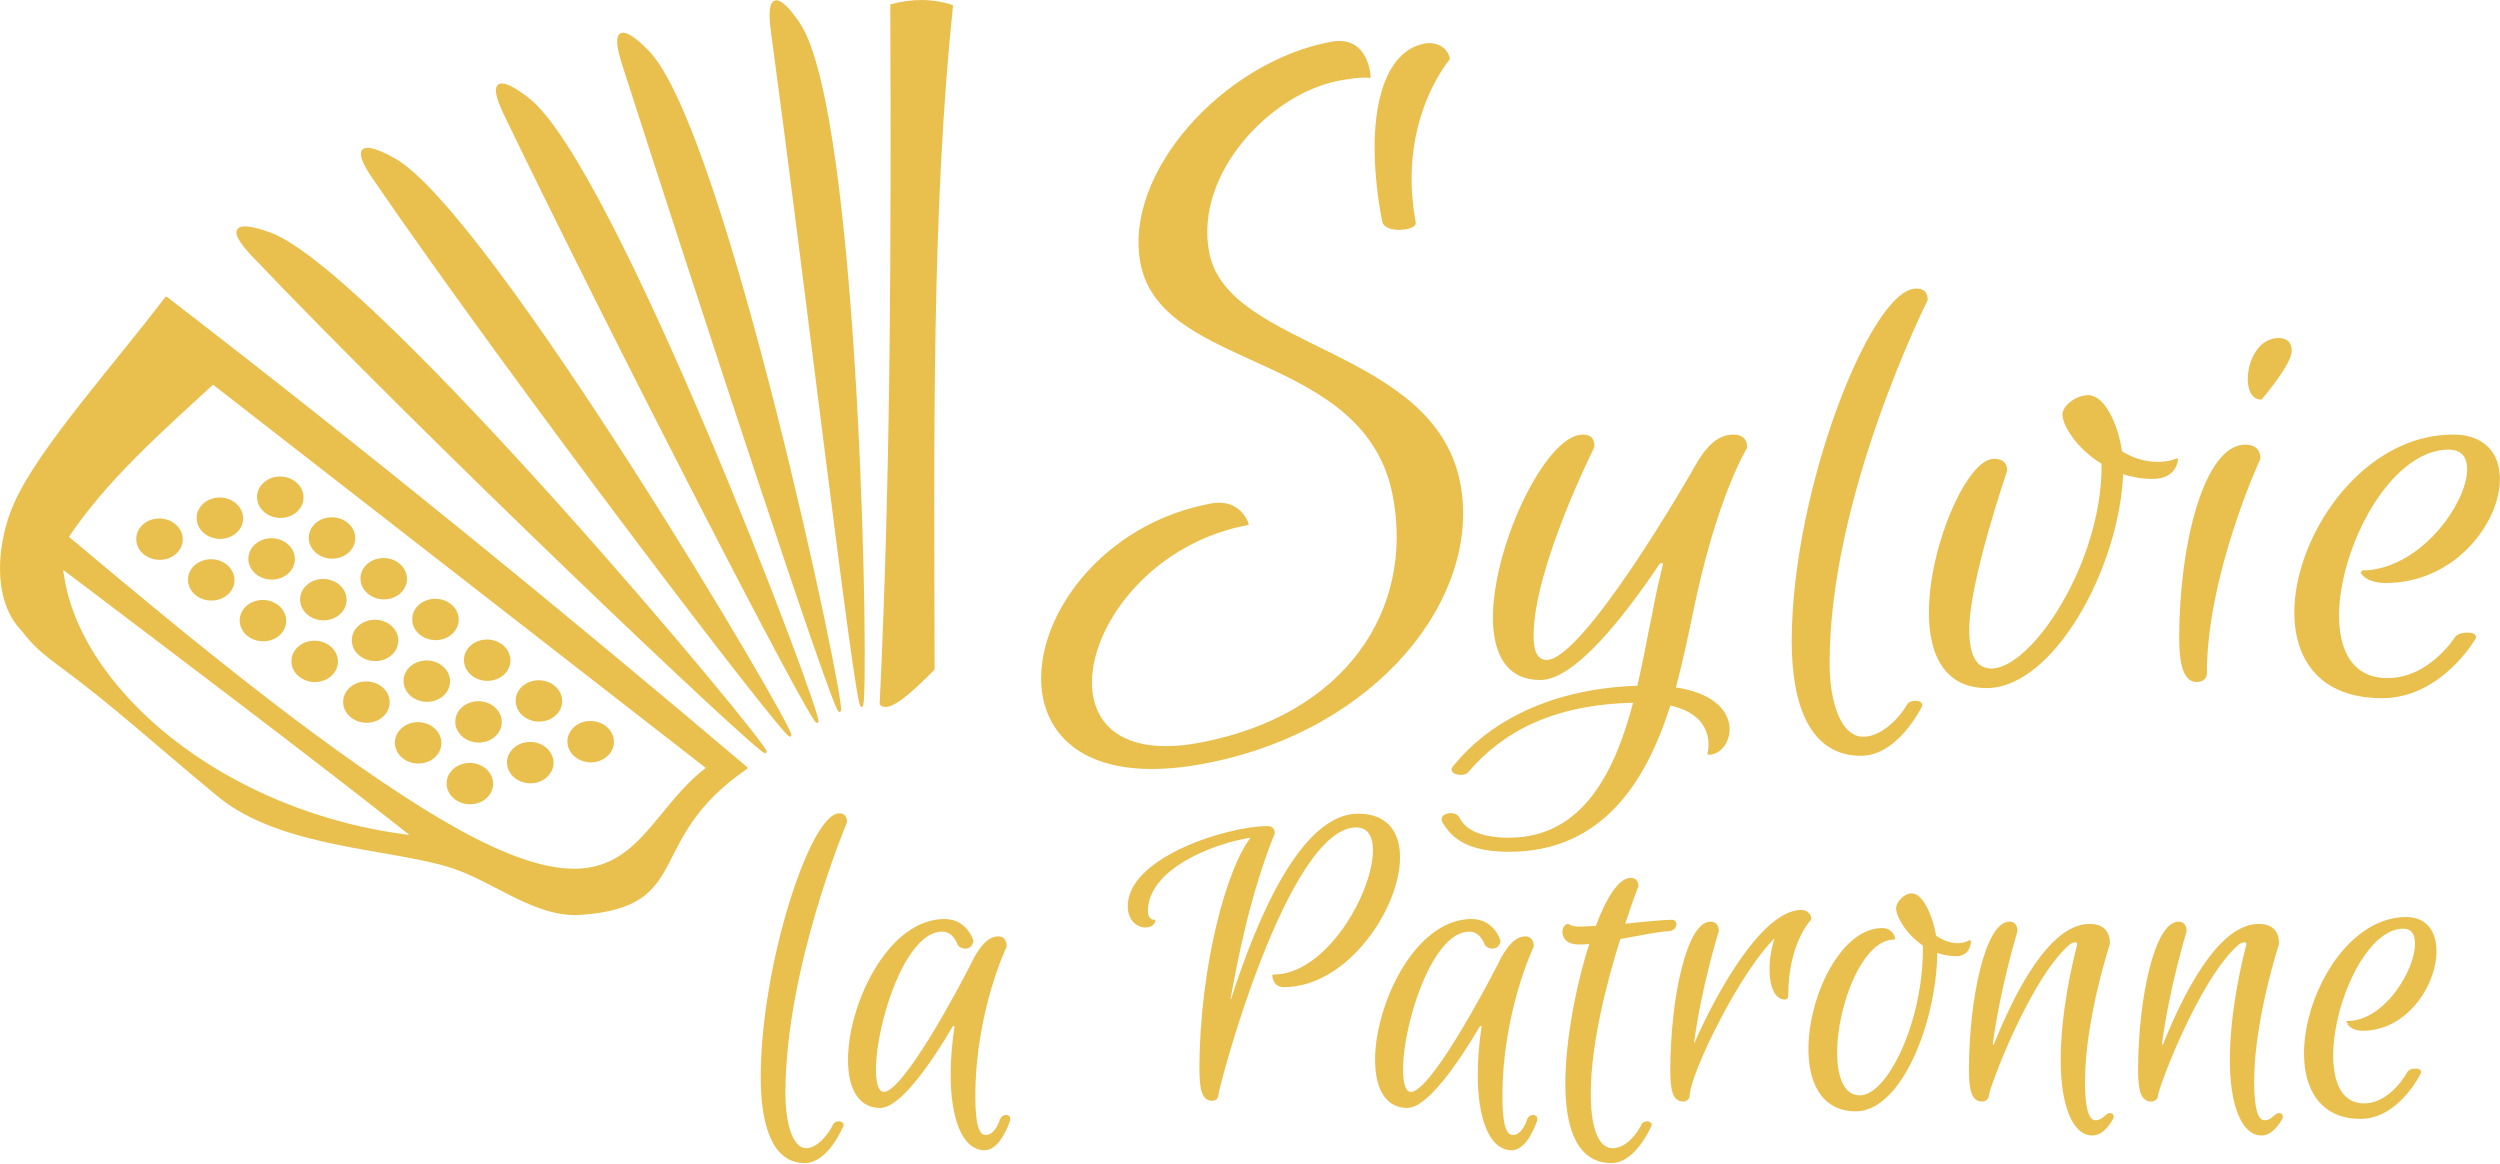 <?xml version="1.0" encoding="UTF-8" standalone="no"?><!DOCTYPE svg PUBLIC "-//W3C//DTD SVG 1.1//EN" "http://www.w3.org/Graphics/SVG/1.1/DTD/svg11.dtd"><svg width="100%" height="100%" viewBox="0 0 1016 473" version="1.1" xmlns="http://www.w3.org/2000/svg" xmlns:xlink="http://www.w3.org/1999/xlink" xml:space="preserve" xmlns:serif="http://www.serif.com/" style="fill-rule:evenodd;clip-rule:evenodd;stroke-linejoin:round;stroke-miterlimit:2;"><g><path d="M953.969,415.356c0,-0.018 1.1,3.123 6.284,3.123c28.121,-0 40.532,-45.383 17.596,-45.383c-37.861,0 -60.484,81.202 -18.538,81.202c15.396,-0 24.193,-18.37 24.193,-18.37c0,0 0.472,-1.257 -1.885,-1.257c-2.356,-0 -2.985,1.257 -2.985,1.257c0,0 -6.755,12.891 -17.909,12.891c-26.55,-0.017 -7.698,-71.815 16.024,-71.815c13.668,0 -2.042,38.352 -22.78,38.352Z" style="fill:#e9bf4d;stroke:#e9bf4d;stroke-width:0.81px;"/><g><path d="M303.284,312.087c-42.452,29.046 -21.226,55.858 -67.03,59.21c-18.562,1.358 -34.81,-13.227 -52.506,-18.992c-24.578,-8.007 -69.44,-7.965 -94.959,-29.047c-25.695,-21.226 -42.387,-36.753 -64.417,-52.951c-11.55,-8.493 -11.6,-10.256 -16.019,-15.196c-11.185,-12.5 -9.011,-34.928 -2.234,-50.272c9.868,-22.343 40.448,-56.115 61.444,-83.787c82.136,63.282 160.137,127.024 235.721,191.035Zm-278.174,-81.553c4.469,48.038 64.796,100.545 142.997,109.482c-42.747,-33.762 -93.434,-71.934 -142.997,-109.482Zm61.444,-74.85c-22.819,20.934 -43.67,39.443 -59.209,62.561c46.81,39.322 99.144,82.566 144.114,110.599c86.022,53.624 84.904,6.703 116.185,-16.757l-201.09,-156.403Zm153.762,137.833c4.939,0.174 8.824,3.854 8.67,8.213c-0.154,4.359 -4.288,7.756 -9.227,7.582c-4.939,-0.174 -8.824,-3.855 -8.67,-8.213c0.154,-4.359 4.288,-7.756 9.227,-7.582Zm-105.111,-82.782c4.939,0.175 8.823,3.855 8.67,8.213c-0.154,4.359 -4.289,7.757 -9.227,7.582c-4.939,-0.174 -8.824,-3.854 -8.67,-8.213c0.154,-4.359 4.288,-7.756 9.227,-7.582Zm21.022,16.557c4.939,0.174 8.824,3.854 8.67,8.213c-0.154,4.359 -4.288,7.756 -9.227,7.582c-4.939,-0.175 -8.824,-3.855 -8.67,-8.214c0.154,-4.358 4.288,-7.756 9.227,-7.581Zm-42.044,-33.113c4.938,0.174 8.823,3.854 8.669,8.213c-0.154,4.359 -4.288,7.756 -9.227,7.582c-4.938,-0.174 -8.823,-3.854 -8.669,-8.213c0.153,-4.359 4.288,-7.756 9.227,-7.582Zm105.111,82.782c4.939,0.174 8.823,3.854 8.67,8.213c-0.154,4.358 -4.289,7.756 -9.227,7.582c-4.939,-0.175 -8.824,-3.855 -8.67,-8.214c0.154,-4.358 4.288,-7.756 9.227,-7.581Zm-3.521,25.074c4.939,0.174 8.824,3.855 8.67,8.213c-0.154,4.359 -4.288,7.756 -9.227,7.582c-4.939,-0.174 -8.823,-3.854 -8.67,-8.213c0.154,-4.359 4.289,-7.756 9.227,-7.582Zm-84.089,-66.225c4.939,0.174 8.824,3.854 8.67,8.213c-0.154,4.359 -4.288,7.756 -9.227,7.582c-4.939,-0.174 -8.823,-3.854 -8.67,-8.213c0.154,-4.359 4.289,-7.756 9.227,-7.582Zm21.022,16.556c4.939,0.174 8.824,3.855 8.67,8.213c-0.154,4.359 -4.288,7.757 -9.227,7.582c-4.938,-0.174 -8.823,-3.854 -8.669,-8.213c0.153,-4.359 4.288,-7.756 9.226,-7.582Zm-42.044,-33.112c4.939,0.174 8.823,3.854 8.67,8.213c-0.154,4.359 -4.288,7.756 -9.227,7.582c-4.939,-0.175 -8.824,-3.855 -8.67,-8.214c0.154,-4.358 4.288,-7.756 9.227,-7.581Zm63.067,49.669c4.938,0.174 8.823,3.854 8.669,8.213c-0.153,4.358 -4.288,7.756 -9.226,7.582c-4.939,-0.175 -8.824,-3.855 -8.67,-8.214c0.154,-4.358 4.288,-7.756 9.227,-7.581Zm21.022,16.556c4.939,0.174 8.823,3.854 8.67,8.213c-0.154,4.359 -4.288,7.756 -9.227,7.582c-4.939,-0.174 -8.824,-3.855 -8.67,-8.213c0.154,-4.359 4.288,-7.756 9.227,-7.582Zm3.521,-25.075c4.938,0.174 8.823,3.855 8.669,8.213c-0.154,4.359 -4.288,7.756 -9.227,7.582c-4.938,-0.174 -8.823,-3.854 -8.669,-8.213c0.153,-4.359 4.288,-7.756 9.227,-7.582Zm-133.175,-49.188c4.939,0.174 8.823,3.854 8.67,8.213c-0.154,4.359 -4.289,7.756 -9.227,7.582c-4.939,-0.175 -8.824,-3.855 -8.67,-8.213c0.154,-4.359 4.288,-7.757 9.227,-7.582Zm21.022,16.556c4.939,0.174 8.824,3.854 8.67,8.213c-0.154,4.359 -4.288,7.756 -9.227,7.582c-4.939,-0.174 -8.823,-3.854 -8.67,-8.213c0.154,-4.359 4.288,-7.756 9.227,-7.582Zm21.022,16.556c4.939,0.174 8.824,3.855 8.67,8.213c-0.154,4.359 -4.288,7.757 -9.227,7.582c-4.938,-0.174 -8.823,-3.854 -8.669,-8.213c0.153,-4.359 4.288,-7.756 9.226,-7.582Zm21.023,16.557c4.938,0.174 8.823,3.854 8.669,8.213c-0.153,4.359 -4.288,7.756 -9.227,7.582c-4.938,-0.175 -8.823,-3.855 -8.669,-8.214c0.154,-4.358 4.288,-7.756 9.227,-7.581Zm21.022,16.556c4.939,0.174 8.823,3.854 8.67,8.213c-0.154,4.359 -4.289,7.756 -9.227,7.582c-4.939,-0.174 -8.824,-3.855 -8.67,-8.213c0.154,-4.359 4.288,-7.756 9.227,-7.582Zm21.022,16.556c4.939,0.174 8.824,3.855 8.67,8.213c-0.154,4.359 -4.288,7.756 -9.227,7.582c-4.939,-0.174 -8.823,-3.854 -8.67,-8.213c0.154,-4.359 4.288,-7.756 9.227,-7.582Zm-80.568,-91.3c4.938,0.175 8.823,3.855 8.669,8.214c-0.153,4.358 -4.288,7.756 -9.226,7.581c-4.939,-0.174 -8.824,-3.854 -8.67,-8.213c0.154,-4.359 4.288,-7.756 9.227,-7.582Zm101.59,107.856c4.939,0.175 8.824,3.855 8.67,8.214c-0.154,4.358 -4.288,7.756 -9.227,7.582c-4.938,-0.175 -8.823,-3.855 -8.669,-8.214c0.153,-4.358 4.288,-7.756 9.226,-7.582Zm-13.981,-66.705c4.939,0.174 8.824,3.854 8.67,8.213c-0.154,4.359 -4.288,7.756 -9.227,7.582c-4.939,-0.174 -8.823,-3.854 -8.67,-8.213c0.154,-4.359 4.289,-7.756 9.227,-7.582Zm133.823,61.755c-2,1.296 -139.646,-129.591 -208.405,-201.975c-10.95,-11.528 -6.242,-13.49 7.11,-8.635c41.54,15.106 203.535,209.157 201.295,210.61Zm10.054,-6.703c-2.18,0.963 -112.953,-144.402 -169.377,-226.765c-8.986,-13.117 -4.026,-14.309 8.388,-7.399c38.623,21.496 163.432,233.085 160.989,234.164Zm10.963,-5.586c-2.301,0.623 -83.575,-157.132 -126.911,-247.073c-6.901,-14.323 -1.818,-14.752 9.41,-6.047c34.933,27.083 120.078,252.422 117.501,253.12Zm9.146,-4.444c-2.364,0.3 -57.523,-168.104 -88.052,-263.158c-4.862,-15.137 0.231,-14.862 10.153,-4.693c30.867,31.638 80.548,267.515 77.899,267.851Zm8.938,-2.048c-2.381,-0.119 -22.998,-175.517 -36.429,-274.446c-2.139,-15.754 2.828,-14.592 10.818,-2.844c24.857,36.55 28.277,277.422 25.611,277.29Zm36.609,-284.382c-8.705,83.354 -7.647,176.86 -7.455,269.466c-10.092,10.259 -18.495,17.372 -21.334,14.12c4.564,-94.685 4.667,-189.279 4.324,-283.863c8.308,-2.204 16.395,-2.322 24.465,0.277Z" style="fill:#e9bf4d;stroke:#e9bf4d;stroke-width:1px;stroke-linecap:round;stroke-miterlimit:1.5;"/><path d="M506.934,212.909c-67.936,12.756 -92.111,103.091 -19.26,89.412c59.578,-11.187 87.589,-54.342 78.901,-100.611c-11.263,-59.981 -94.331,-50.748 -102.632,-94.957c-6.817,-36.304 33.458,-81.107 77.042,-89.291c14.964,-2.81 15.544,13.711 15.544,13.711c0,-0 -2.656,-0.715 -12.4,1.115c-27.885,5.236 -59.327,37.813 -53.225,70.312c7.532,40.11 91.736,38.848 102.119,94.144c8.523,45.39 -33.186,99.868 -103.927,113.151c-98.645,18.523 -76.066,-89.922 3.044,-104.776c11.833,-2.222 14.794,7.79 14.794,7.79Zm67.938,-122.439c0.495,2.635 -11.827,4.039 -12.706,-0.645c-7.422,-39.525 -0.958,-68.282 16.819,-71.62c4.183,-0.785 8.858,1.051 9.733,5.71c-0,0 -21.653,24.981 -13.846,66.555Zm17.806,242.057c2.201,4.312 7.581,8.419 20.54,8.419c30.566,0 43.77,-27.515 51.106,-55.852c-34.723,0.616 -54.774,12.936 -67.978,28.337c-1.711,2.053 -7.336,0.616 -5.624,-1.438c12.226,-15.605 36.19,-31.601 75.069,-32.828c2.445,-10.063 4.157,-20.328 6.113,-29.363c1.223,-6.982 2.934,-14.374 4.646,-21.355l-2.201,-0c-15.405,22.997 -34.967,47.407 -48.415,47.407c-41.325,-0 -4.402,-98.742 17.361,-98.742c3.423,0 4.157,1.848 4.157,4.518c-0,-0 -24.697,49.075 -24.697,76.591c-0,5.954 1.222,10.472 5.868,10.472c15.161,-0 58.197,-74.538 60.642,-79.055c4.402,-7.803 9.048,-12.526 15.161,-12.526c3.668,0 5.135,1.848 5.135,4.723c-0,-0 -12.471,19.712 -22.252,68.172c-1.956,9.446 -4.157,19.709 -6.847,29.771c30.077,4.294 23.475,26.466 13.938,26.466c0,-0 4.646,-15.606 -15.894,-20.123c-9.781,31.006 -27.386,59.548 -65.288,59.548c-16.383,-0 -22.985,-5.339 -26.653,-11.91c-1.467,-2.669 4.646,-4.107 6.113,-1.232Zm182.645,-45.764c1.222,-2.259 5.868,-1.643 5.379,-0c-0.734,1.437 -10.025,19.892 -24.452,19.892c-20.037,-0 -27.601,-19.892 -27.601,-45.97c-0,-61.396 32.247,-142.916 50.097,-142.916c2.934,0 4.157,1.438 4.157,4.107c-0,0 -39.858,79.261 -39.858,147.433c0,16.838 4.891,30.595 14.183,30.595c8.314,0 15.894,-9.035 18.095,-13.141Zm34.014,-14.579l0.005,-0c16.628,-0 45.237,-42.93 45.237,-82.76l-0,-1.228c-10.27,-6.156 -15.894,-15.601 -15.894,-19.708c-0,-3.286 5.135,-7.392 10.025,-7.392c6.112,-0 11.715,11.499 13.176,22.587c4.155,2.669 9.29,4.513 14.914,4.513c5.38,-0 7.825,-1.433 7.825,-1.433c-0,-0 -0.245,7.366 -9.781,7.366c-4.402,0 -8.803,-0.818 -12.471,-2.046c-1.461,38.814 -28.334,87.056 -54.992,87.056c-44.254,0 -13.933,-92.171 2.933,-92.171c3.422,0 4.888,1.433 4.888,4.297c-0,-0 -15.396,44.767 -15.396,64.486c-0,8.832 1.955,16.433 9.531,16.433Zm76.786,-12.794c-0,-38.481 10.239,-78.197 26.378,-78.197c3.912,0 5.624,2.058 5.624,5.145c-0,0 -21.763,46.918 -21.763,87.456c-0,1.852 -1.707,2.881 -3.657,2.881c-4.388,0 -6.582,-5.556 -6.582,-17.285Zm39.826,-121.497c3.424,-0 4.891,1.64 4.891,4.717c-0,5.333 -11.982,19.281 -11.982,19.281c-8.558,0 -5.624,-23.998 7.091,-23.998Zm33.76,94.455c32.277,-0 56.73,-50.128 35.456,-50.128c-36.923,-0 -66.266,93.843 -24.941,93.865c17.361,-0 27.875,-16.849 27.875,-16.849c0,0 0.978,-1.643 4.646,-1.643c3.668,-0 2.935,1.643 2.935,1.643c-0,0 -13.694,24.01 -37.657,24.01c-65.288,0 -30.077,-106.134 28.854,-106.134c35.7,0 16.383,59.317 -27.387,59.317c-8.069,0 -9.781,-4.105 -9.781,-4.081Zm-620.758,224.964c0.767,-1.688 3.682,-1.228 3.375,-0c-0.46,1.074 -6.291,14.864 -15.344,14.864c-12.573,0 -17.32,-14.864 -17.32,-34.351c0,-45.88 20.235,-106.796 31.437,-106.796c1.841,-0 2.608,1.074 2.608,3.069c0,-0 -25.011,59.228 -25.011,110.171c0,12.582 3.069,22.863 8.9,22.863c5.217,0 9.974,-6.751 11.355,-9.82Zm56.927,-11.82c-0,12.274 1.687,16.27 4.756,16.27c4.297,-0 6.138,-6.455 6.138,-6.455c-0,-0 0.46,-1.691 2.148,-1.691c1.535,0 1.074,1.691 1.074,1.691c0,-0 -3.682,11.652 -9.82,11.652c-9.043,0 -13.33,-13.497 -13.33,-30.057c-0,-6.447 0.612,-13.66 1.684,-20.414l-1.531,0c-9.36,15.963 -21.635,33.286 -29.307,33.286c-26.699,-0 -7.519,-75.781 26.238,-75.781c8.734,-0 11.184,8.421 11.184,8.421c-0,0 -0.459,2.609 -2.603,2.609c-2.603,0 -3.062,-1.688 -3.062,-1.688c-0,0 -1.685,-5.219 -6.593,-5.219c-20.561,0 -34.371,66.153 -23.63,66.153c8.286,0 30.988,-42.823 35.735,-52.185c3.067,-6.447 6.596,-11.051 10.739,-11.051c1.841,-0 2.915,1.381 2.915,3.53c0,-0 -12.735,26.553 -12.735,60.929Zm119.224,-109.265c1.688,-0 2.455,0.921 2.455,2.455c0,0 -6.444,14.889 -12.122,38.834c-2.301,9.516 -4.143,19.185 -5.984,28.987l1.227,0c10.588,-33.132 28.541,-75.321 51.25,-75.321c35.906,0 7.672,69.49 -30.228,69.49c-3.989,0 -4.143,-4.123 -4.143,-4.123c29.461,-0 53.551,-60.783 33.604,-60.783c-28.387,0 -56.467,106.182 -56.467,109.098c0,1.381 -0.92,1.995 -2.148,1.995c-3.376,-0 -4.603,-3.837 -4.603,-12.276c-0,-41.258 11.201,-83.007 21.482,-94.826c-15.958,2.149 -43.424,12.893 -43.424,30.545c-0,2.456 1.227,3.99 3.068,3.99c0,0 -0.613,2.149 -3.527,2.149c-3.214,0 -6.734,-2.763 -6.734,-8.135c-0,-19.493 40.183,-32.079 56.294,-32.079Zm94.981,109.265c-0,12.274 1.688,16.27 4.756,16.27c4.297,-0 6.138,-6.455 6.138,-6.455c0,-0 0.46,-1.691 2.148,-1.691c1.535,0 1.074,1.691 1.074,1.691c0,-0 -3.682,11.652 -9.82,11.652c-9.043,0 -13.33,-13.497 -13.33,-30.057c-0,-6.447 0.612,-13.66 1.684,-20.414l-1.531,0c-9.36,15.963 -21.635,33.286 -29.307,33.286c-26.699,-0 -7.519,-75.781 26.238,-75.781c8.734,-0 11.184,8.421 11.184,8.421c0,0 -0.459,2.609 -2.603,2.609c-2.603,0 -3.062,-1.688 -3.062,-1.688c-0,0 -1.684,-5.219 -6.593,-5.219c-20.561,0 -34.371,66.153 -23.63,66.153c8.286,0 30.988,-42.823 35.735,-52.185c3.067,-6.447 6.596,-11.051 10.739,-11.051c1.841,-0 2.915,1.381 2.915,3.53c0,-0 -12.735,26.553 -12.735,60.929Zm67.514,-67.518l0,0.005c-2.455,0 -11.048,1.683 -19.487,3.213c-5.524,17.489 -12.122,42.966 -12.122,63.072c0,12.585 2.455,22.868 9.514,22.868c5.83,0 10.587,-6.753 11.968,-9.822c0.614,-1.689 3.683,-1.228 3.222,-0c-0.46,1.074 -6.598,14.866 -15.804,14.866c-12.728,0 -18.241,-12.257 -18.241,-31.749c0,-17.343 4.288,-40.058 9.955,-57.399c-2.145,0.305 -3.829,0.305 -5.208,0.305c-7.509,0 -6.741,-7.346 -3.981,-7.346c0,0 0.919,1.075 4.288,1.075c1.99,-0 4.441,-0.154 7.203,-0.313c4.296,-11.656 9.36,-19.482 13.809,-19.482c1.842,0 2.609,1.075 2.609,2.916c-0,-0 -2.455,6.138 -5.524,15.801c8.286,-0.919 16.265,-1.684 19.794,-1.684c1.841,-0 1.841,3.674 -1.995,3.674Zm54.472,-7.664c2.148,0 3.529,1.533 3.529,3.22c0,0 -9.36,9.509 -9.36,30.979c0,0.767 -0.307,1.227 -0.767,1.227c-6.905,0 -7.365,-15.949 -3.069,-26.225c-14.884,13.036 -36.212,56.913 -36.212,65.813c-0,0.921 -0.918,1.841 -2.142,1.841c-3.673,0 -4.744,-3.836 -4.744,-12.122c0,-29.307 6.733,-59.979 15.786,-59.979c1.994,-0 2.915,1.227 2.915,3.374c0,-0 -7.058,22.391 -10.127,45.865l1.074,-0c9.82,-22.401 28.08,-53.993 43.117,-53.993Zm37.613,11.048c-20.408,-0 -33.604,64.292 -13.81,64.292c11.661,0 26.085,-30.238 26.085,-59.851l0,-1.833c-6.905,-4.449 -10.894,-11.815 -10.894,-14.883c-0,-1.995 2.915,-5.524 5.83,-5.524c4.143,-0 8.121,8.746 9.496,17.032c2.761,1.841 5.829,3.222 9.205,3.222c3.069,-0 4.91,-1.228 4.91,-1.228c0,0 0,5.505 -5.524,5.505c-3.068,0 -5.677,-0.611 -8.132,-1.527c-0.306,29.309 -14.711,64.592 -32.664,64.592c-34.218,-0 -16.111,-73.48 10.741,-73.48c4.143,0 4.757,3.683 4.757,3.683Zm74.865,3.069l-0.004,-0c0.614,-2.148 -1.533,-2.762 -3.987,-0.767c-16.259,14.27 -32.824,58.921 -32.824,61.683c0,0.921 -0.92,1.842 -2.147,1.842c-3.681,-0 -4.908,-3.836 -4.908,-12.122c-0,-29.308 6.749,-59.996 15.958,-59.996c1.841,-0 2.762,1.227 2.762,3.376c-0,-0 -7.058,22.862 -10.127,46.492l1.381,0c8.132,-20.407 22.402,-48.948 38.495,-48.948c5.523,0 7.825,2.916 7.825,7.519c0,0 -10.127,30.842 -10.127,56.006c-0,12.122 1.841,16.265 4.757,16.265c3.222,0 4.296,-2.915 5.83,-2.915c1.535,-0 0.921,1.534 0.921,1.534c0,0 -3.222,6.579 -7.979,6.579c-7.969,0 -12.41,-12.716 -12.41,-30.055c0,-19.487 4.747,-39.435 6.584,-46.493Zm68.742,-0l-0.004,-0c0.614,-2.148 -1.533,-2.762 -3.987,-0.767c-16.259,14.27 -32.824,58.921 -32.824,61.683c0,0.921 -0.92,1.842 -2.147,1.842c-3.681,-0 -4.908,-3.836 -4.908,-12.122c0,-29.308 6.749,-59.996 15.958,-59.996c1.841,-0 2.762,1.227 2.762,3.376c-0,-0 -7.058,22.862 -10.127,46.492l1.381,0c8.132,-20.407 22.402,-48.948 38.495,-48.948c5.523,0 7.825,2.916 7.825,7.519c0,0 -10.127,30.842 -10.127,56.006c-0,12.122 1.841,16.265 4.757,16.265c3.222,0 4.296,-2.915 5.83,-2.915c1.535,-0 0.921,1.534 0.921,1.534c0,0 -3.222,6.579 -7.979,6.579c-7.969,0 -12.41,-12.716 -12.41,-30.055c0,-19.487 4.747,-39.435 6.584,-46.493Z" style="fill:#e9bf4d;stroke:#e9bf4d;stroke-width:1px;"/></g></g></svg>